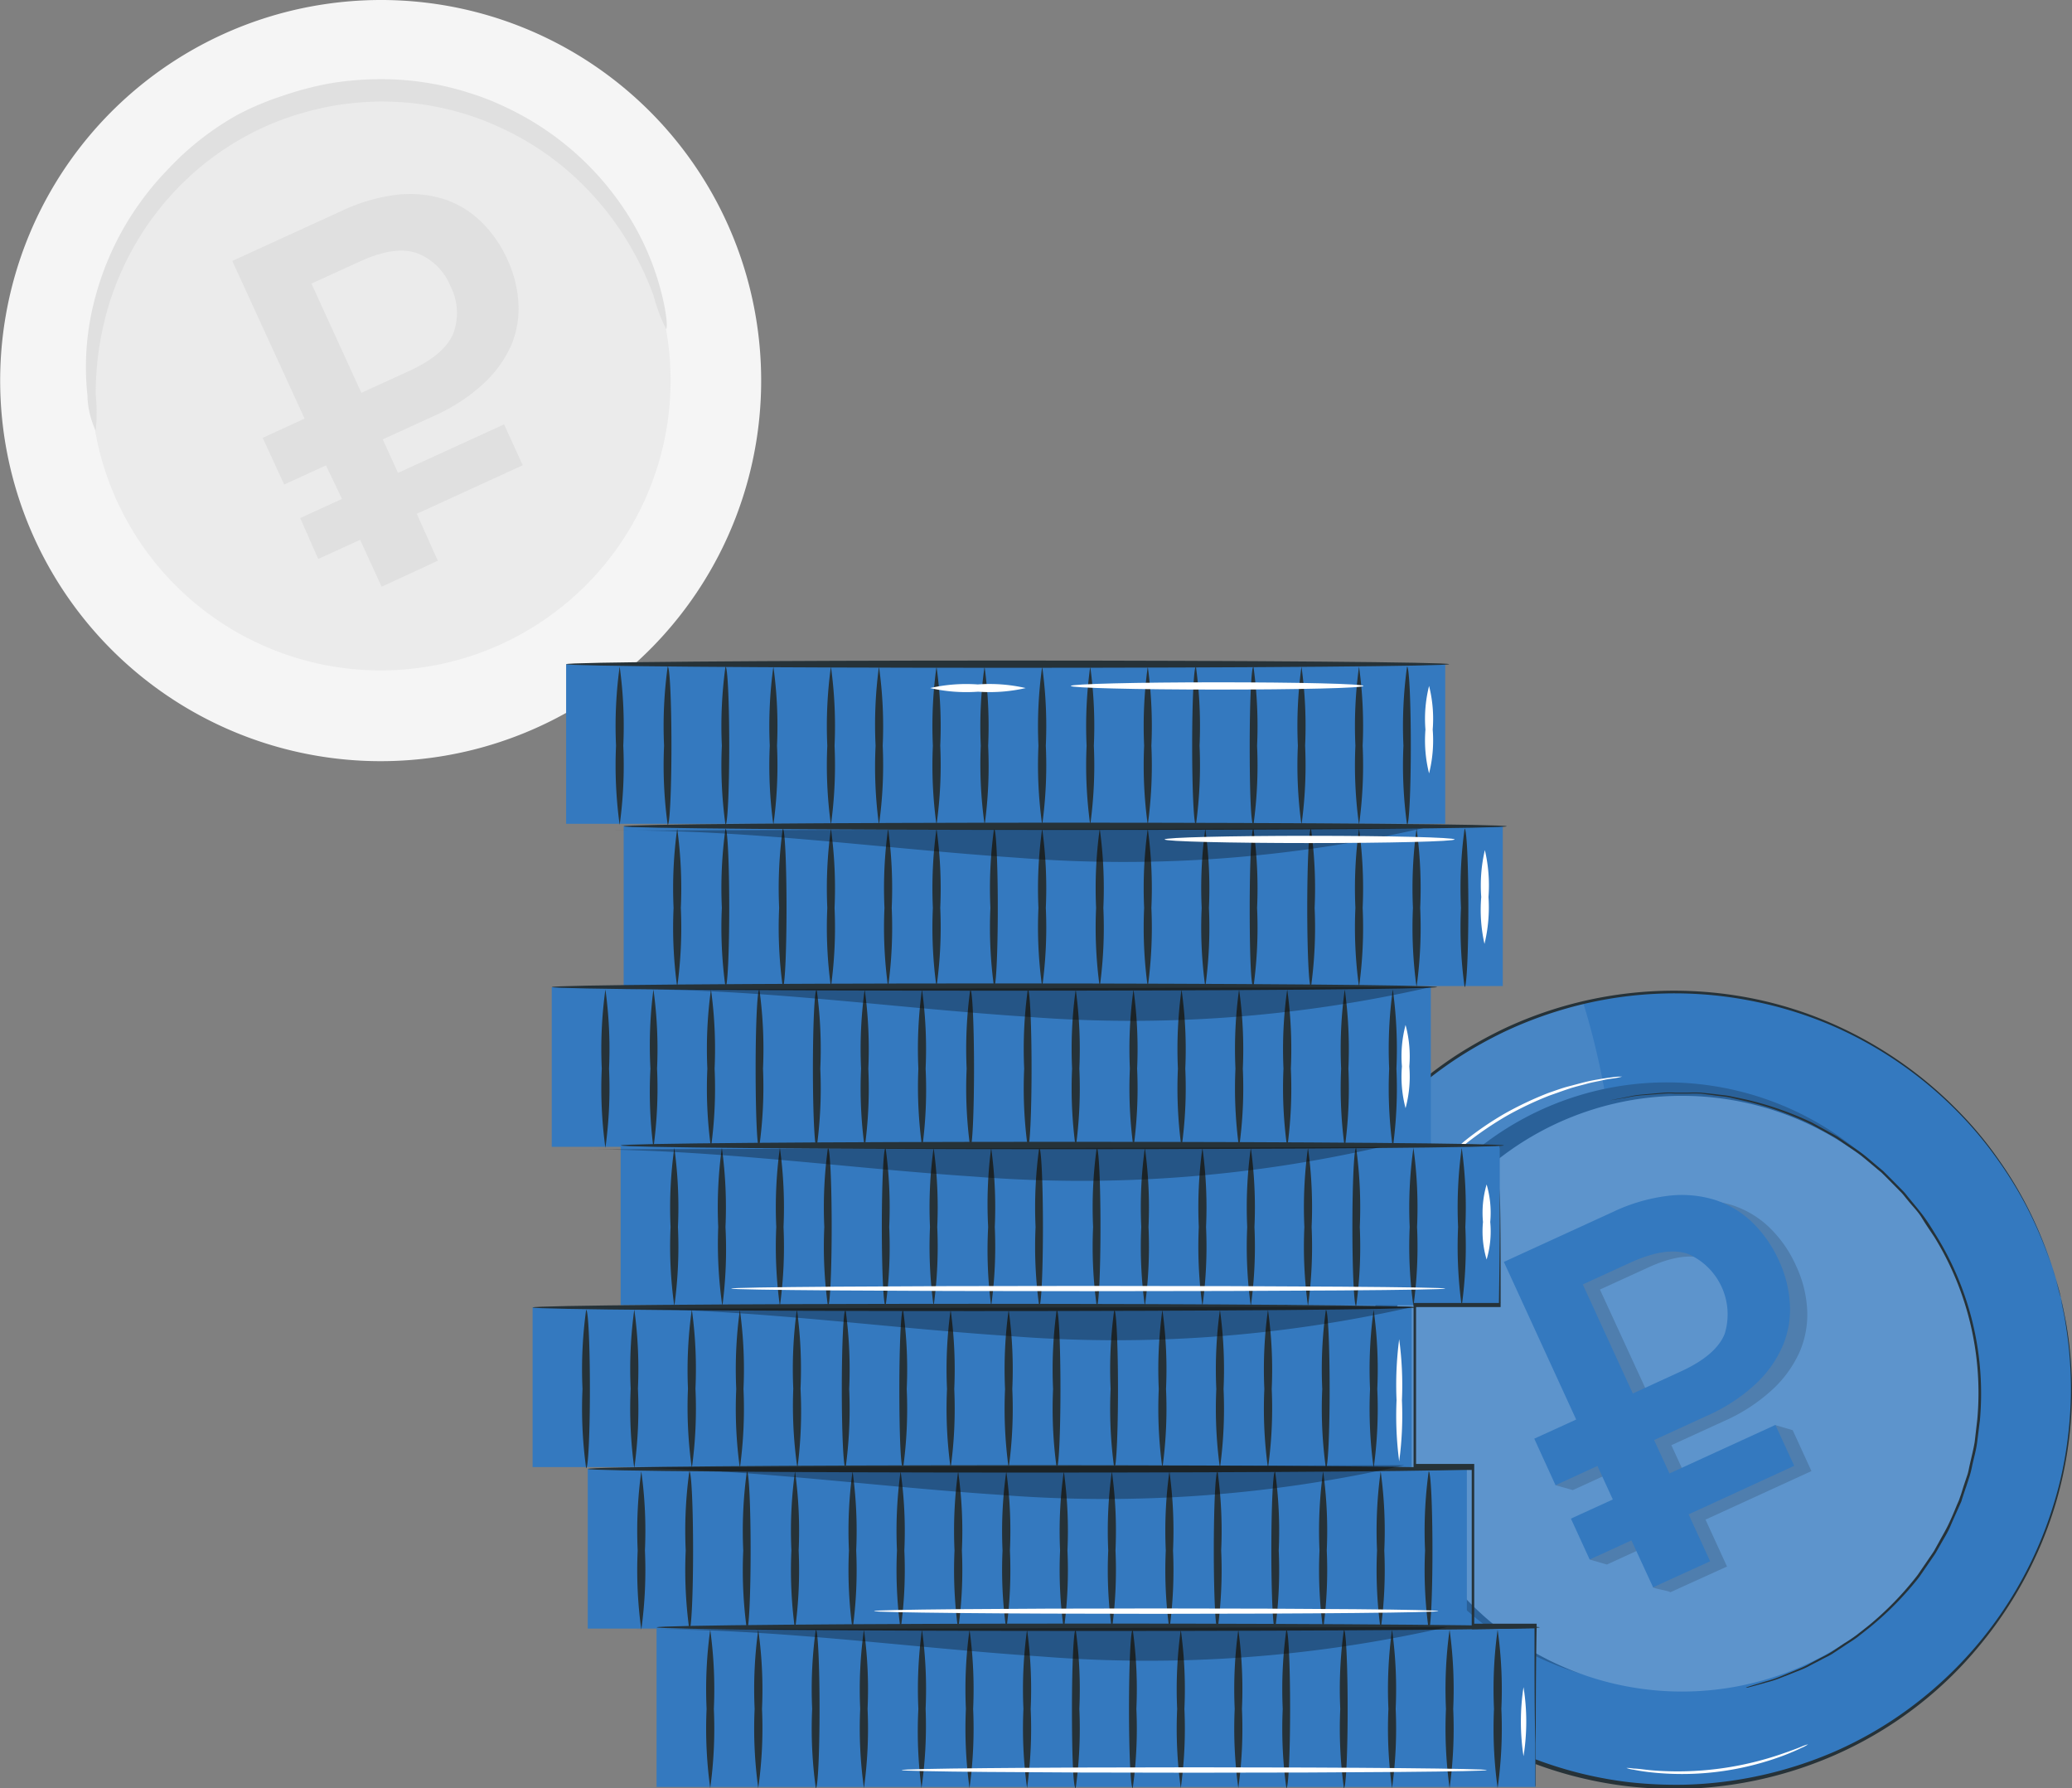<?xml version="1.0" encoding="UTF-8"?> <svg xmlns="http://www.w3.org/2000/svg" viewBox="0 0 165.65 142.93"><rect x="0" y="0" width="165.65" height="142.93" fill="#808080" stroke="none"/> <defs> <style>.cls-1{fill:#f5f5f5;}.cls-2{fill:#ebebeb;}.cls-3{fill:#e0e0e0;}.cls-4{fill:#3479bf;}.cls-5{opacity:0.1;}.cls-6{fill:#fff;}.cls-7{opacity:0.2;}.cls-8{opacity:0.15;}.cls-9{fill:#263238;}.cls-10{opacity:0.3;}</style> </defs> <g id="Money"> <path class="cls-1" d="M60.53,26A30.42,30.42,0,1,1,26.06.32,30.39,30.39,0,0,1,60.53,26Z"></path> <path class="cls-2" d="M53.36,27A23.18,23.18,0,1,1,27.1,7.47,23.15,23.15,0,0,1,53.36,27Z"></path> <path class="cls-3" d="M53.25,26.3a13.92,13.92,0,0,1-1-2.67A24.71,24.71,0,0,0,48.58,17a24,24,0,0,0-3.64-3.73,22.73,22.73,0,0,0-5.07-3.13,20.86,20.86,0,0,0-3-1.12,23,23,0,0,0-3.28-.7,23.36,23.36,0,0,0-3.47-.2,24,24,0,0,0-3.56.35,24.38,24.38,0,0,0-3.46.9,21.17,21.17,0,0,0-3.19,1.38,22,22,0,0,0-2.84,1.78,23.09,23.09,0,0,0-6.13,6.78,23.69,23.69,0,0,0-2.14,4.75,24.67,24.67,0,0,0-1.15,7.5,13.44,13.44,0,0,1,0,2.86,7,7,0,0,1-.66-2.82,21.25,21.25,0,0,1,.64-7.89,23.31,23.31,0,0,1,2.06-5.13,23.59,23.59,0,0,1,3.8-5.11A22.16,22.16,0,0,1,16,11.17a22.92,22.92,0,0,1,3-2A22.58,22.58,0,0,1,22.5,7.69a26.87,26.87,0,0,1,3.73-1,25.17,25.17,0,0,1,3.84-.36,23,23,0,0,1,3.74.24,22.38,22.38,0,0,1,3.53.8,21.76,21.76,0,0,1,3.22,1.26,23.21,23.21,0,0,1,9,7.59,21.63,21.63,0,0,1,3.32,7.19C53.35,25.25,53.36,26.29,53.25,26.3Z"></path> <path class="cls-3" d="M30.51,46.9l-1.72-3.75-3.35,1.53L24,41.41l3.34-1.53L26.06,37.2l-3.34,1.53L21,35l3.35-1.54-5.78-12.6,8.74-4a14.5,14.5,0,0,1,4.38-1.29,9.23,9.23,0,0,1,3.72.32,7.69,7.69,0,0,1,3,1.78,9.79,9.79,0,0,1,2.15,3.06,9.57,9.57,0,0,1,.89,3.57,7.53,7.53,0,0,1-.62,3.39,9.41,9.41,0,0,1-2.2,3A14.48,14.48,0,0,1,34.8,33.2l-4.2,1.92,1.22,2.68,8.48-3.88,1.49,3.27-8.47,3.88L35,44.82ZM28.89,31.4l3.83-1.75c1.88-.86,3.06-1.87,3.52-3A4.7,4.7,0,0,0,36,22.85a4.64,4.64,0,0,0-2.69-2.62q-1.75-.61-4.58.69l-3.83,1.75Z"></path> <path class="cls-4" d="M164.76,103.72a31.75,31.75,0,1,1-38.2-23.59A31.75,31.75,0,0,1,164.76,103.72Z"></path> <g class="cls-5"> <path class="cls-6" d="M126.56,80.13a31.75,31.75,0,0,0-23.6,38.2s21.94-4.16,25.1-14.14S126.56,80.13,126.56,80.13Z"></path> </g> <path class="cls-4" d="M156.74,105.1a24.13,24.13,0,1,1-29-17.94A24.13,24.13,0,0,1,156.74,105.1Z"></path> <g class="cls-7"> <path d="M156.74,105.1a24.13,24.13,0,1,1-29-17.94A24.13,24.13,0,0,1,156.74,105.1Z"></path> </g> <path class="cls-4" d="M157.64,105.92A23.81,23.81,0,1,1,129,88.23,23.82,23.82,0,0,1,157.64,105.92Z"></path> <g class="cls-7"> <path class="cls-6" d="M157.64,105.92A23.81,23.81,0,1,1,129,88.23,23.82,23.82,0,0,1,157.64,105.92Z"></path> </g> <g class="cls-8"> <path d="M133.53,127.28c0-.1-1.33-.3-1.37-.4-.2-.41.43-1.67.24-2.08,0-.08-.55-1.2-.59-1.27l-3.34,1.53-1.38-.4,3.23-4.4-1.23-2.68-3.35,1.53-1.38-.39,3-4.86-5.77-12.6,8.73-4A14.5,14.5,0,0,1,134.72,96a9.22,9.22,0,0,1,3.72.32,7.73,7.73,0,0,1,3,1.78,9.77,9.77,0,0,1,2.14,3.06,9.4,9.4,0,0,1,.9,3.57,7.53,7.53,0,0,1-.63,3.39,9.26,9.26,0,0,1-2.2,3,14.08,14.08,0,0,1-3.83,2.48l-4.2,1.92,1.23,2.68,7.09-4.28,1.38.4,1.5,3.27-8.47,3.88,1.72,3.75Zm-1.61-15.49,3.82-1.76q2.83-1.29,3.52-3a5.27,5.27,0,0,0-2.93-6.39c-1.17-.41-2.71-.18-4.59.69l-3.83,1.75Z"></path> </g> <path class="cls-4" d="M132.16,126.88l-1.73-3.75-3.34,1.53-1.5-3.27,3.35-1.53-1.23-2.68-3.35,1.54-1.7-3.72,3.35-1.53-5.78-12.6,8.73-4a14.18,14.18,0,0,1,4.38-1.28,9,9,0,0,1,3.72.31,7.73,7.73,0,0,1,3,1.78,10,10,0,0,1,2.15,3.06,9.58,9.58,0,0,1,.89,3.58,7.49,7.49,0,0,1-.63,3.38,9.27,9.27,0,0,1-2.19,3,14.06,14.06,0,0,1-3.84,2.48l-4.2,1.93,1.23,2.67,8.47-3.88,1.5,3.27L135,121.05l1.72,3.75Zm-1.62-15.49,3.83-1.76q2.82-1.29,3.51-3a5.27,5.27,0,0,0-2.93-6.4q-1.75-.6-4.59.69l-3.82,1.75Z"></path> <path class="cls-9" d="M139.57,134.9a.62.62,0,0,1,.18-.07l.55-.17.9-.27a9,9,0,0,0,1.2-.41l1.48-.61a6.18,6.18,0,0,0,.82-.4l.87-.46a9.27,9.27,0,0,0,.92-.51l.94-.63a11.39,11.39,0,0,0,1-.67l1-.79a25.27,25.27,0,0,0,3.87-4l.87-1.27c.14-.21.3-.43.44-.65l.39-.7c.25-.47.53-.93.77-1.43s.45-1,.67-1.54l.17-.39c.05-.13.09-.27.14-.4s.17-.55.26-.82l.28-.83c.09-.28.13-.57.2-.86.13-.58.28-1.16.38-1.76l.21-1.81a23.74,23.74,0,0,0-3.44-14.58c-.34-.51-.68-1-1-1.53s-.75-.93-1.12-1.4c-.19-.22-.36-.47-.57-.67l-.61-.62-.61-.62-.3-.3-.33-.27-1.28-1.08c-.44-.34-.9-.62-1.34-.93l-.66-.45c-.22-.14-.46-.26-.68-.39l-1.35-.74A25.22,25.22,0,0,0,139.48,88l-1.23-.28c-.4-.08-.8-.1-1.18-.16L136,87.42a9.63,9.63,0,0,0-1.06,0l-1,0a5.49,5.49,0,0,0-.91,0l-1.6.12a8.37,8.37,0,0,0-1.26.17l-.92.16-.57.09c-.13,0-.19,0-.19,0l.19,0,.56-.11.92-.18a8,8,0,0,1,1.26-.19l1.6-.14a6.9,6.9,0,0,1,.92,0l1,0a9.66,9.66,0,0,1,1.06,0l1.12.12c.39.06.79.08,1.19.16l1.23.26a25.81,25.81,0,0,1,5.32,1.85l1.36.75.69.38.66.45c.45.31.92.6,1.36.94s.86.72,1.3,1.08l.33.28.3.3.62.62.62.63c.21.2.38.45.58.68.37.46.77.92,1.13,1.41s.67,1,1,1.54a24,24,0,0,1,3.48,14.72c-.08.62-.15,1.23-.23,1.83s-.25,1.19-.38,1.77a8.48,8.48,0,0,1-.21.87l-.27.83c-.1.28-.19.56-.28.83s-.08.28-.13.41l-.18.4c-.23.52-.45,1-.68,1.54s-.53,1-.78,1.45l-.4.7c-.14.22-.3.44-.44.65l-.88,1.28a25.59,25.59,0,0,1-3.93,4l-1,.79c-.33.25-.68.45-1,.67l-.94.62c-.31.21-.64.34-.94.51l-.87.45a6.12,6.12,0,0,1-.83.39l-1.49.59a9.53,9.53,0,0,1-1.22.4l-.9.25-.56.15Z"></path> <path class="cls-6" d="M111,131.74l-.2-.21-.54-.62c-.23-.26-.51-.6-.81-1s-.67-.86-1-1.4l-.56-.83c-.19-.3-.36-.62-.55-.94-.39-.64-.74-1.37-1.12-2.12a33.41,33.41,0,0,1-1.93-5.14,35,35,0,0,1-1-5.4c-.06-.84-.13-1.64-.13-2.39,0-.38,0-.74,0-1.09l0-1c0-.64.09-1.21.13-1.72s.11-.93.18-1.28.1-.6.14-.81a1.24,1.24,0,0,1,.07-.28s0,.1,0,.28-.06.49-.1.82-.1.78-.13,1.29a16.79,16.79,0,0,0-.1,1.71c0,.31,0,.65,0,1s0,.71,0,1.08c0,.75.08,1.54.15,2.38a32.52,32.52,0,0,0,2.92,10.47c.37.75.71,1.47,1.09,2.11.19.33.35.65.54.94s.36.57.53.84c.33.54.69,1,1,1.41a12.73,12.73,0,0,0,.78,1l.5.64C110.92,131.65,111,131.73,111,131.74Z"></path> <path class="cls-6" d="M129.68,86.06a5.42,5.42,0,0,1-.76.15,8.59,8.59,0,0,0-.89.16c-.35.08-.74.14-1.17.26s-.91.23-1.4.39-1,.35-1.58.55a27.31,27.31,0,0,0-3.45,1.64,27.85,27.85,0,0,0-3.15,2.14c-.46.38-.89.73-1.27,1.09s-.74.69-1.05,1-.58.62-.82.88-.43.49-.59.68a5.73,5.73,0,0,1-.51.59,4.5,4.5,0,0,1,.44-.64c.15-.21.33-.45.56-.72s.49-.59.8-.91.65-.68,1-1,.81-.73,1.26-1.12A25.55,25.55,0,0,1,120.32,89a27.6,27.6,0,0,1,3.48-1.64c.56-.19,1.09-.39,1.6-.52s1-.27,1.42-.37.84-.17,1.19-.23.65-.1.9-.13A4,4,0,0,1,129.68,86.06Z"></path> <path class="cls-6" d="M144.55,139.43a2.42,2.42,0,0,1-.52.28c-.34.17-.84.39-1.47.63a23.27,23.27,0,0,1-5.11,1.27,23,23,0,0,1-5.27.08,15.7,15.7,0,0,1-1.58-.23,2.25,2.25,0,0,1-.57-.14,3.11,3.11,0,0,1,.58.05c.38,0,.92.1,1.58.15a25.51,25.51,0,0,0,10.31-1.34c.64-.22,1.15-.41,1.49-.55A3.43,3.43,0,0,1,144.55,139.43Z"></path> <path class="cls-9" d="M164.76,103.72s-.06-.16-.15-.49-.2-.83-.41-1.46a33.07,33.07,0,0,0-2.2-5.36,31.11,31.11,0,0,0-2.19-3.57A30.3,30.3,0,0,0,156.63,89a32,32,0,0,0-9.9-6.9A31.63,31.63,0,0,0,140,80a31.63,31.63,0,0,0-15.66.88,32,32,0,0,0-4,1.56,33.13,33.13,0,0,0-3.84,2.15,31.63,31.63,0,0,0-13.33,18.75,29.5,29.5,0,0,0-.83,4.9A31.63,31.63,0,0,0,107,127.64c.43.72.91,1.4,1.39,2.08s1,1.31,1.54,1.93a31.39,31.39,0,0,0,3.47,3.45,31.74,31.74,0,0,0,16.85,7.36,34.35,34.35,0,0,0,4.4.2A32.34,32.34,0,0,0,146.7,140a31,31,0,0,0,6.56-3.91,31.7,31.7,0,0,0,10.82-15.52,29.71,29.71,0,0,0,1.13-4.85,33,33,0,0,0,.35-4.18,32.31,32.31,0,0,0-.43-5.78c-.1-.65-.22-1.15-.28-1.48s-.09-.51-.09-.51.17.68.42,2a31.72,31.72,0,0,1,.47,5.79,31.77,31.77,0,0,1-1.44,9.07,32.25,32.25,0,0,1-5.76,10.67,31,31,0,0,1-5.08,5,31.37,31.37,0,0,1-6.59,3.95,32.16,32.16,0,0,1-12.18,2.74,34.66,34.66,0,0,1-4.42-.2,31.94,31.94,0,0,1-17-7.39,31,31,0,0,1-3.49-3.48c-.55-.62-1-1.28-1.56-1.94s-1-1.37-1.4-2.09a31.91,31.91,0,0,1-4.63-19.59,30.23,30.23,0,0,1,.84-4.93,31.25,31.25,0,0,1,1.57-4.67A31.9,31.9,0,0,1,116.4,84.37a35.16,35.16,0,0,1,3.87-2.16A32,32,0,0,1,140,79.79a31.18,31.18,0,0,1,6.75,2.15,32.15,32.15,0,0,1,9.94,7,29.61,29.61,0,0,1,3.17,3.86,30.61,30.61,0,0,1,2.18,3.6,31.4,31.4,0,0,1,2.16,5.39C164.61,103,164.76,103.72,164.76,103.72Z"></path> <rect class="cls-4" x="45.26" y="53.09" width="70.28" height="12.76" transform="translate(160.8 118.94) rotate(180)"></rect> <path class="cls-9" d="M108.65,65.94a34.87,34.87,0,0,0,.29-6.33,34.78,34.78,0,0,0-.29-6.33,34.78,34.78,0,0,0-.29,6.33A34.87,34.87,0,0,0,108.65,65.94Z"></path> <path class="cls-9" d="M112.49,65.94c.17,0,.3-2.84.3-6.33s-.13-6.33-.3-6.33a34.78,34.78,0,0,0-.29,6.33A34.87,34.87,0,0,0,112.49,65.94Z"></path> <path class="cls-9" d="M100.21,65.94a34.87,34.87,0,0,0,.29-6.33,34.78,34.78,0,0,0-.29-6.33c-.17,0-.3,2.83-.3,6.33S100,65.94,100.21,65.94Z"></path> <path class="cls-9" d="M104.05,65.94a34.87,34.87,0,0,0,.29-6.33,34.78,34.78,0,0,0-.29-6.33,34.78,34.78,0,0,0-.29,6.33A34.87,34.87,0,0,0,104.05,65.94Z"></path> <path class="cls-9" d="M91.76,65.94a34.87,34.87,0,0,0,.29-6.33,34.78,34.78,0,0,0-.29-6.33,34.78,34.78,0,0,0-.29,6.33A34.87,34.87,0,0,0,91.76,65.94Z"></path> <path class="cls-9" d="M95.61,65.94a34.87,34.87,0,0,0,.29-6.33,34.78,34.78,0,0,0-.29-6.33c-.17,0-.3,2.83-.3,6.33S95.44,65.94,95.61,65.94Z"></path> <path class="cls-9" d="M83.32,65.94a34.87,34.87,0,0,0,.29-6.33,34.78,34.78,0,0,0-.29-6.33,34.2,34.2,0,0,0-.3,6.33A34.29,34.29,0,0,0,83.32,65.94Z"></path> <path class="cls-9" d="M87.16,65.94a34.87,34.87,0,0,0,.29-6.33,34.78,34.78,0,0,0-.29-6.33,34.78,34.78,0,0,0-.29,6.33A34.87,34.87,0,0,0,87.16,65.94Z"></path> <path class="cls-9" d="M74.87,65.94a34.29,34.29,0,0,0,.3-6.33,34.2,34.2,0,0,0-.3-6.33,34.78,34.78,0,0,0-.29,6.33A34.87,34.87,0,0,0,74.87,65.94Z"></path> <path class="cls-9" d="M78.72,65.94A34.87,34.87,0,0,0,79,59.61a34.78,34.78,0,0,0-.29-6.33,34.2,34.2,0,0,0-.3,6.33A34.29,34.29,0,0,0,78.72,65.94Z"></path> <path class="cls-9" d="M66.43,65.94a34.87,34.87,0,0,0,.29-6.33,34.78,34.78,0,0,0-.29-6.33,34.78,34.78,0,0,0-.29,6.33A34.87,34.87,0,0,0,66.43,65.94Z"></path> <path class="cls-9" d="M70.27,65.94a34.29,34.29,0,0,0,.3-6.33,34.2,34.2,0,0,0-.3-6.33A34.78,34.78,0,0,0,70,59.61,34.87,34.87,0,0,0,70.27,65.94Z"></path> <path class="cls-9" d="M58,65.94c.17,0,.3-2.84.3-6.33s-.13-6.33-.3-6.33a34.78,34.78,0,0,0-.29,6.33A34.87,34.87,0,0,0,58,65.94Z"></path> <path class="cls-9" d="M61.83,65.94a34.87,34.87,0,0,0,.29-6.33,34.78,34.78,0,0,0-.29-6.33,34.78,34.78,0,0,0-.29,6.33A34.87,34.87,0,0,0,61.83,65.94Z"></path> <path class="cls-9" d="M49.54,65.94a34.87,34.87,0,0,0,.29-6.33,34.78,34.78,0,0,0-.29-6.33,34.78,34.78,0,0,0-.29,6.33A34.87,34.87,0,0,0,49.54,65.94Z"></path> <path class="cls-9" d="M53.38,65.94c.17,0,.3-2.84.3-6.33s-.13-6.33-.3-6.33a34.78,34.78,0,0,0-.29,6.33A34.87,34.87,0,0,0,53.38,65.94Z"></path> <path class="cls-9" d="M45.26,53.09c0,.16,15.81.29,35.3.29s35.3-.13,35.3-.29-15.8-.29-35.3-.29S45.26,52.93,45.26,53.09Z"></path> <rect class="cls-4" x="49.86" y="66.05" width="70.28" height="12.76" transform="translate(170 144.87) rotate(180)"></rect> <path class="cls-9" d="M113.25,78.9a34.78,34.78,0,0,0,.29-6.33,34.87,34.87,0,0,0-.29-6.33,34.87,34.87,0,0,0-.29,6.33A34.78,34.78,0,0,0,113.25,78.9Z"></path> <path class="cls-9" d="M117.09,78.9c.17,0,.3-2.83.3-6.33s-.13-6.33-.3-6.33a34.87,34.87,0,0,0-.29,6.33A34.78,34.78,0,0,0,117.09,78.9Z"></path> <path class="cls-9" d="M104.81,78.9a34.78,34.78,0,0,0,.29-6.33,34.87,34.87,0,0,0-.29-6.33c-.17,0-.3,2.84-.3,6.33S104.64,78.9,104.81,78.9Z"></path> <path class="cls-9" d="M108.65,78.9a34.78,34.78,0,0,0,.29-6.33,34.87,34.87,0,0,0-.29-6.33,34.87,34.87,0,0,0-.29,6.33A34.78,34.78,0,0,0,108.65,78.9Z"></path> <path class="cls-9" d="M96.36,78.9a34.78,34.78,0,0,0,.29-6.33,34.87,34.87,0,0,0-.29-6.33,34.87,34.87,0,0,0-.29,6.33A34.78,34.78,0,0,0,96.36,78.9Z"></path> <path class="cls-9" d="M100.21,78.9a34.78,34.78,0,0,0,.29-6.33,34.87,34.87,0,0,0-.29-6.33c-.17,0-.3,2.84-.3,6.33S100,78.9,100.21,78.9Z"></path> <path class="cls-9" d="M87.92,78.9a34.78,34.78,0,0,0,.29-6.33,34.87,34.87,0,0,0-.29-6.33,34.87,34.87,0,0,0-.29,6.33A34.78,34.78,0,0,0,87.92,78.9Z"></path> <path class="cls-9" d="M91.76,78.9a34.78,34.78,0,0,0,.29-6.33,34.87,34.87,0,0,0-.29-6.33,34.87,34.87,0,0,0-.29,6.33A34.78,34.78,0,0,0,91.76,78.9Z"></path> <path class="cls-9" d="M79.47,78.9c.17,0,.3-2.83.3-6.33s-.13-6.33-.3-6.33a34.87,34.87,0,0,0-.29,6.33A34.78,34.78,0,0,0,79.47,78.9Z"></path> <path class="cls-9" d="M83.32,78.9a34.78,34.78,0,0,0,.29-6.33,34.87,34.87,0,0,0-.29-6.33,34.29,34.29,0,0,0-.3,6.33A34.2,34.2,0,0,0,83.32,78.9Z"></path> <path class="cls-9" d="M71,78.9a34.78,34.78,0,0,0,.29-6.33A34.87,34.87,0,0,0,71,66.24a34.87,34.87,0,0,0-.29,6.33A34.78,34.78,0,0,0,71,78.9Z"></path> <path class="cls-9" d="M74.87,78.9a34.2,34.2,0,0,0,.3-6.33,34.29,34.29,0,0,0-.3-6.33,34.87,34.87,0,0,0-.29,6.33A34.78,34.78,0,0,0,74.87,78.9Z"></path> <path class="cls-9" d="M62.58,78.9c.17,0,.3-2.83.3-6.33s-.13-6.33-.3-6.33a34.87,34.87,0,0,0-.29,6.33A34.78,34.78,0,0,0,62.58,78.9Z"></path> <path class="cls-9" d="M66.43,78.9a34.78,34.78,0,0,0,.29-6.33,34.87,34.87,0,0,0-.29-6.33,34.87,34.87,0,0,0-.29,6.33A34.78,34.78,0,0,0,66.43,78.9Z"></path> <path class="cls-9" d="M54.14,78.9a34.78,34.78,0,0,0,.29-6.33,34.87,34.87,0,0,0-.29-6.33,34.87,34.87,0,0,0-.29,6.33A34.78,34.78,0,0,0,54.14,78.9Z"></path> <path class="cls-9" d="M58,78.9c.17,0,.3-2.83.3-6.33s-.13-6.33-.3-6.33a34.87,34.87,0,0,0-.29,6.33A34.78,34.78,0,0,0,58,78.9Z"></path> <path class="cls-9" d="M49.86,66.05c0,.16,15.81.29,35.3.29s35.3-.13,35.3-.29-15.8-.29-35.3-.29S49.86,65.89,49.86,66.05Z"></path> <rect class="cls-4" x="44.12" y="78.9" width="70.28" height="12.76" transform="translate(158.51 170.57) rotate(180)"></rect> <path class="cls-9" d="M107.51,91.75a34.78,34.78,0,0,0,.29-6.33,34.87,34.87,0,0,0-.29-6.33,34.87,34.87,0,0,0-.29,6.33A34.78,34.78,0,0,0,107.51,91.75Z"></path> <path class="cls-9" d="M111.35,91.75a34.78,34.78,0,0,0,.29-6.33,34.87,34.87,0,0,0-.29-6.33,34.87,34.87,0,0,0-.29,6.33A34.78,34.78,0,0,0,111.35,91.75Z"></path> <path class="cls-9" d="M99.06,91.75a34.2,34.2,0,0,0,.3-6.33,34.29,34.29,0,0,0-.3-6.33,34.87,34.87,0,0,0-.29,6.33A34.78,34.78,0,0,0,99.06,91.75Z"></path> <path class="cls-9" d="M102.91,91.75a34.78,34.78,0,0,0,.29-6.33,34.87,34.87,0,0,0-.29-6.33,34.29,34.29,0,0,0-.3,6.33A34.2,34.2,0,0,0,102.91,91.75Z"></path> <path class="cls-9" d="M90.62,91.75a34.78,34.78,0,0,0,.29-6.33,34.87,34.87,0,0,0-.29-6.33,34.87,34.87,0,0,0-.29,6.33A34.78,34.78,0,0,0,90.62,91.75Z"></path> <path class="cls-9" d="M94.46,91.75a34.2,34.2,0,0,0,.3-6.33,34.29,34.29,0,0,0-.3-6.33,34.87,34.87,0,0,0-.29,6.33A34.78,34.78,0,0,0,94.46,91.75Z"></path> <path class="cls-9" d="M82.17,91.75c.17,0,.3-2.83.3-6.33s-.13-6.33-.3-6.33a34.87,34.87,0,0,0-.29,6.33A34.78,34.78,0,0,0,82.17,91.75Z"></path> <path class="cls-9" d="M86,91.75a34.78,34.78,0,0,0,.29-6.33A34.87,34.87,0,0,0,86,79.09a34.87,34.87,0,0,0-.29,6.33A34.78,34.78,0,0,0,86,91.75Z"></path> <path class="cls-9" d="M73.73,91.75A34.78,34.78,0,0,0,74,85.42a34.87,34.87,0,0,0-.29-6.33,34.87,34.87,0,0,0-.29,6.33A34.78,34.78,0,0,0,73.73,91.75Z"></path> <path class="cls-9" d="M77.57,91.75c.17,0,.3-2.83.3-6.33s-.13-6.33-.3-6.33a34.87,34.87,0,0,0-.29,6.33A34.78,34.78,0,0,0,77.57,91.75Z"></path> <path class="cls-9" d="M65.29,91.75a34.78,34.78,0,0,0,.29-6.33,34.87,34.87,0,0,0-.29-6.33c-.17,0-.3,2.84-.3,6.33S65.12,91.75,65.29,91.75Z"></path> <path class="cls-9" d="M69.13,91.75a34.78,34.78,0,0,0,.29-6.33,34.87,34.87,0,0,0-.29-6.33,34.87,34.87,0,0,0-.29,6.33A34.78,34.78,0,0,0,69.13,91.75Z"></path> <path class="cls-9" d="M56.84,91.75a34.78,34.78,0,0,0,.29-6.33,34.87,34.87,0,0,0-.29-6.33,34.87,34.87,0,0,0-.29,6.33A34.78,34.78,0,0,0,56.84,91.75Z"></path> <path class="cls-9" d="M60.69,91.75A34.78,34.78,0,0,0,61,85.42a34.87,34.87,0,0,0-.29-6.33c-.17,0-.3,2.84-.3,6.33S60.52,91.75,60.69,91.75Z"></path> <path class="cls-9" d="M48.4,91.75a34.78,34.78,0,0,0,.29-6.33,34.87,34.87,0,0,0-.29-6.33,34.87,34.87,0,0,0-.29,6.33A34.78,34.78,0,0,0,48.4,91.75Z"></path> <path class="cls-9" d="M52.24,91.75a34.78,34.78,0,0,0,.29-6.33,34.87,34.87,0,0,0-.29-6.33A34.87,34.87,0,0,0,52,85.42,34.78,34.78,0,0,0,52.24,91.75Z"></path> <path class="cls-9" d="M44.12,78.9c0,.16,15.84.29,35.38.29s35.39-.13,35.39-.29-15.84-.29-35.39-.29S44.12,78.74,44.12,78.9Z"></path> <rect class="cls-4" x="49.63" y="91.56" width="70.28" height="12.76" transform="translate(169.53 195.89) rotate(180)"></rect> <path class="cls-9" d="M113,104.41a34.78,34.78,0,0,0,.29-6.33,34.87,34.87,0,0,0-.29-6.33,34.29,34.29,0,0,0-.3,6.33A34.2,34.2,0,0,0,113,104.41Z"></path> <path class="cls-9" d="M116.86,104.41a34.78,34.78,0,0,0,.29-6.33,34.87,34.87,0,0,0-.29-6.33,34.87,34.87,0,0,0-.29,6.33A34.78,34.78,0,0,0,116.86,104.41Z"></path> <path class="cls-9" d="M104.57,104.41a34.78,34.78,0,0,0,.29-6.33,34.87,34.87,0,0,0-.29-6.33,34.87,34.87,0,0,0-.29,6.33A34.78,34.78,0,0,0,104.57,104.41Z"></path> <path class="cls-9" d="M108.42,104.41a34.78,34.78,0,0,0,.29-6.33,34.87,34.87,0,0,0-.29-6.33c-.17,0-.3,2.84-.3,6.33S108.25,104.41,108.42,104.41Z"></path> <path class="cls-9" d="M96.13,104.41a34.78,34.78,0,0,0,.29-6.33,34.87,34.87,0,0,0-.29-6.33,34.87,34.87,0,0,0-.29,6.33A34.78,34.78,0,0,0,96.13,104.41Z"></path> <path class="cls-9" d="M100,104.41a34.78,34.78,0,0,0,.29-6.33,34.87,34.87,0,0,0-.29-6.33,34.87,34.87,0,0,0-.29,6.33A34.78,34.78,0,0,0,100,104.41Z"></path> <path class="cls-9" d="M87.68,104.41c.17,0,.3-2.83.3-6.33s-.13-6.33-.3-6.33a34.87,34.87,0,0,0-.29,6.33A34.78,34.78,0,0,0,87.68,104.41Z"></path> <path class="cls-9" d="M91.53,104.41a34.78,34.78,0,0,0,.29-6.33,34.87,34.87,0,0,0-.29-6.33,34.87,34.87,0,0,0-.29,6.33A34.78,34.78,0,0,0,91.53,104.41Z"></path> <path class="cls-9" d="M79.24,104.41a34.78,34.78,0,0,0,.29-6.33,34.87,34.87,0,0,0-.29-6.33A34.87,34.87,0,0,0,79,98.08,34.78,34.78,0,0,0,79.24,104.41Z"></path> <path class="cls-9" d="M83.08,104.41c.17,0,.3-2.83.3-6.33s-.13-6.33-.3-6.33a34.87,34.87,0,0,0-.29,6.33A34.78,34.78,0,0,0,83.08,104.41Z"></path> <path class="cls-9" d="M70.8,104.41a34.78,34.78,0,0,0,.29-6.33,34.87,34.87,0,0,0-.29-6.33c-.17,0-.3,2.84-.3,6.33S70.63,104.41,70.8,104.41Z"></path> <path class="cls-9" d="M74.64,104.41a34.78,34.78,0,0,0,.29-6.33,34.87,34.87,0,0,0-.29-6.33,34.87,34.87,0,0,0-.29,6.33A34.78,34.78,0,0,0,74.64,104.41Z"></path> <path class="cls-9" d="M62.35,104.41a34.78,34.78,0,0,0,.29-6.33,34.87,34.87,0,0,0-.29-6.33,34.87,34.87,0,0,0-.29,6.33A34.78,34.78,0,0,0,62.35,104.41Z"></path> <path class="cls-9" d="M66.19,104.41c.17,0,.3-2.83.3-6.33s-.13-6.33-.3-6.33a34.87,34.87,0,0,0-.29,6.33A34.78,34.78,0,0,0,66.19,104.41Z"></path> <path class="cls-9" d="M53.91,104.41a34.78,34.78,0,0,0,.29-6.33,34.87,34.87,0,0,0-.29-6.33,34.29,34.29,0,0,0-.3,6.33A34.2,34.2,0,0,0,53.91,104.41Z"></path> <path class="cls-9" d="M57.75,104.41A34.78,34.78,0,0,0,58,98.08a34.87,34.87,0,0,0-.29-6.33,34.87,34.87,0,0,0-.29,6.33A34.78,34.78,0,0,0,57.75,104.41Z"></path> <path class="cls-9" d="M49.63,91.56c0,.16,15.8.3,35.3.3s35.3-.14,35.3-.3-15.8-.29-35.3-.29S49.63,91.4,49.63,91.56Z"></path> <rect class="cls-4" x="42.58" y="104.51" width="70.28" height="12.76" transform="translate(155.44 221.78) rotate(180)"></rect> <path class="cls-9" d="M106,117.36c.17,0,.3-2.84.3-6.33s-.13-6.33-.3-6.33a34.78,34.78,0,0,0-.29,6.33A34.87,34.87,0,0,0,106,117.36Z"></path> <path class="cls-9" d="M109.82,117.36a34.87,34.87,0,0,0,.29-6.33,34.78,34.78,0,0,0-.29-6.33,34.78,34.78,0,0,0-.29,6.33A34.87,34.87,0,0,0,109.82,117.36Z"></path> <path class="cls-9" d="M97.53,117.36a34.87,34.87,0,0,0,.29-6.33,34.78,34.78,0,0,0-.29-6.33,34.78,34.78,0,0,0-.29,6.33A34.87,34.87,0,0,0,97.53,117.36Z"></path> <path class="cls-9" d="M101.37,117.36a34.29,34.29,0,0,0,.3-6.33,34.2,34.2,0,0,0-.3-6.33,34.78,34.78,0,0,0-.29,6.33A34.87,34.87,0,0,0,101.37,117.36Z"></path> <path class="cls-9" d="M89.08,117.36c.17,0,.3-2.84.3-6.33s-.13-6.33-.3-6.33a34.78,34.78,0,0,0-.29,6.33A34.87,34.87,0,0,0,89.08,117.36Z"></path> <path class="cls-9" d="M92.93,117.36a34.87,34.87,0,0,0,.29-6.33,34.78,34.78,0,0,0-.29-6.33,34.78,34.78,0,0,0-.29,6.33A34.87,34.87,0,0,0,92.93,117.36Z"></path> <path class="cls-9" d="M80.64,117.36a34.87,34.87,0,0,0,.29-6.33,34.78,34.78,0,0,0-.29-6.33,34.78,34.78,0,0,0-.29,6.33A34.87,34.87,0,0,0,80.64,117.36Z"></path> <path class="cls-9" d="M84.48,117.36c.17,0,.3-2.84.3-6.33s-.13-6.33-.3-6.33a34.78,34.78,0,0,0-.29,6.33A34.87,34.87,0,0,0,84.48,117.36Z"></path> <path class="cls-9" d="M72.2,117.36a34.87,34.87,0,0,0,.29-6.33,34.78,34.78,0,0,0-.29-6.33c-.17,0-.3,2.83-.3,6.33S72,117.36,72.2,117.36Z"></path> <path class="cls-9" d="M76,117.36a34.87,34.87,0,0,0,.29-6.33A34.78,34.78,0,0,0,76,104.7a34.78,34.78,0,0,0-.29,6.33A34.87,34.87,0,0,0,76,117.36Z"></path> <path class="cls-9" d="M63.75,117.36A34.87,34.87,0,0,0,64,111a34.78,34.78,0,0,0-.29-6.33,34.78,34.78,0,0,0-.29,6.33A34.87,34.87,0,0,0,63.75,117.36Z"></path> <path class="cls-9" d="M67.6,117.36a34.87,34.87,0,0,0,.29-6.33,34.78,34.78,0,0,0-.29-6.33c-.17,0-.3,2.83-.3,6.33S67.43,117.36,67.6,117.36Z"></path> <path class="cls-9" d="M55.31,117.36A34.87,34.87,0,0,0,55.6,111a34.78,34.78,0,0,0-.29-6.33A34.78,34.78,0,0,0,55,111,34.87,34.87,0,0,0,55.31,117.36Z"></path> <path class="cls-9" d="M59.15,117.36a34.87,34.87,0,0,0,.29-6.33,34.78,34.78,0,0,0-.29-6.33,34.78,34.78,0,0,0-.29,6.33A34.87,34.87,0,0,0,59.15,117.36Z"></path> <path class="cls-9" d="M46.86,117.36c.17,0,.3-2.84.3-6.33s-.13-6.33-.3-6.33a34.78,34.78,0,0,0-.29,6.33A34.87,34.87,0,0,0,46.86,117.36Z"></path> <path class="cls-9" d="M50.71,117.36A34.87,34.87,0,0,0,51,111a34.78,34.78,0,0,0-.29-6.33,34.78,34.78,0,0,0-.29,6.33A34.87,34.87,0,0,0,50.71,117.36Z"></path> <path class="cls-9" d="M42.58,104.51c0,.16,15.81.29,35.3.29s35.31-.13,35.31-.29-15.81-.29-35.31-.29S42.58,104.35,42.58,104.51Z"></path> <rect class="cls-4" x="46.99" y="117.42" width="70.28" height="12.76" transform="translate(164.26 247.6) rotate(180)"></rect> <path class="cls-9" d="M110.38,130.27a34.87,34.87,0,0,0,.29-6.33,34.78,34.78,0,0,0-.29-6.33,34.78,34.78,0,0,0-.29,6.33A34.87,34.87,0,0,0,110.38,130.27Z"></path> <path class="cls-9" d="M114.22,130.27c.17,0,.3-2.84.3-6.33s-.13-6.33-.3-6.33a34.78,34.78,0,0,0-.29,6.33A34.87,34.87,0,0,0,114.22,130.27Z"></path> <path class="cls-9" d="M101.94,130.27a34.87,34.87,0,0,0,.29-6.33,34.78,34.78,0,0,0-.29-6.33c-.17,0-.3,2.83-.3,6.33S101.77,130.27,101.94,130.27Z"></path> <path class="cls-9" d="M105.78,130.27a34.87,34.87,0,0,0,.29-6.33,34.78,34.78,0,0,0-.29-6.33,34.78,34.78,0,0,0-.29,6.33A34.87,34.87,0,0,0,105.78,130.27Z"></path> <path class="cls-9" d="M93.49,130.27a34.87,34.87,0,0,0,.29-6.33,34.78,34.78,0,0,0-.29-6.33,34.78,34.78,0,0,0-.29,6.33A34.87,34.87,0,0,0,93.49,130.27Z"></path> <path class="cls-9" d="M97.34,130.27a34.87,34.87,0,0,0,.29-6.33,34.78,34.78,0,0,0-.29-6.33c-.17,0-.3,2.83-.3,6.33S97.17,130.27,97.34,130.27Z"></path> <path class="cls-9" d="M85.05,130.27a34.87,34.87,0,0,0,.29-6.33,34.78,34.78,0,0,0-.29-6.33,34.2,34.2,0,0,0-.3,6.33A34.29,34.29,0,0,0,85.05,130.27Z"></path> <path class="cls-9" d="M88.89,130.27a34.87,34.87,0,0,0,.29-6.33,34.78,34.78,0,0,0-.29-6.33,34.78,34.78,0,0,0-.29,6.33A34.87,34.87,0,0,0,88.89,130.27Z"></path> <path class="cls-9" d="M76.6,130.27a34.29,34.29,0,0,0,.3-6.33,34.2,34.2,0,0,0-.3-6.33,34.78,34.78,0,0,0-.29,6.33A34.87,34.87,0,0,0,76.6,130.27Z"></path> <path class="cls-9" d="M80.45,130.27a34.87,34.87,0,0,0,.29-6.33,34.78,34.78,0,0,0-.29-6.33,34.2,34.2,0,0,0-.3,6.33A34.29,34.29,0,0,0,80.45,130.27Z"></path> <path class="cls-9" d="M68.16,130.27a34.87,34.87,0,0,0,.29-6.33,34.78,34.78,0,0,0-.29-6.33,34.78,34.78,0,0,0-.29,6.33A34.87,34.87,0,0,0,68.16,130.27Z"></path> <path class="cls-9" d="M72,130.27a34.29,34.29,0,0,0,.3-6.33,34.2,34.2,0,0,0-.3-6.33,34.78,34.78,0,0,0-.29,6.33A34.87,34.87,0,0,0,72,130.27Z"></path> <path class="cls-9" d="M59.71,130.27c.17,0,.3-2.84.3-6.33s-.13-6.33-.3-6.33a34.78,34.78,0,0,0-.29,6.33A34.87,34.87,0,0,0,59.71,130.27Z"></path> <path class="cls-9" d="M63.56,130.27a34.87,34.87,0,0,0,.29-6.33,34.78,34.78,0,0,0-.29-6.33,34.78,34.78,0,0,0-.29,6.33A34.87,34.87,0,0,0,63.56,130.27Z"></path> <path class="cls-9" d="M51.27,130.27a34.87,34.87,0,0,0,.29-6.33,34.78,34.78,0,0,0-.29-6.33,34.78,34.78,0,0,0-.29,6.33A34.87,34.87,0,0,0,51.27,130.27Z"></path> <path class="cls-9" d="M55.11,130.27c.17,0,.3-2.84.3-6.33s-.13-6.33-.3-6.33a34.78,34.78,0,0,0-.29,6.33A34.87,34.87,0,0,0,55.11,130.27Z"></path> <path class="cls-9" d="M47,117.42c0,.16,15.84.29,35.38.29s35.39-.13,35.39-.29-15.84-.3-35.39-.3S47,117.25,47,117.42Z"></path> <rect class="cls-4" x="52.5" y="130.08" width="70.28" height="12.76" transform="translate(175.27 272.92) rotate(180)"></rect> <path class="cls-9" d="M115.89,142.93a34.87,34.87,0,0,0,.29-6.33,34.78,34.78,0,0,0-.29-6.33,34.78,34.78,0,0,0-.29,6.33A34.87,34.87,0,0,0,115.89,142.93Z"></path> <path class="cls-9" d="M119.73,142.93a34.29,34.29,0,0,0,.3-6.33,34.2,34.2,0,0,0-.3-6.33,34.78,34.78,0,0,0-.29,6.33A34.87,34.87,0,0,0,119.73,142.93Z"></path> <path class="cls-9" d="M107.44,142.93c.17,0,.3-2.84.3-6.33s-.13-6.33-.3-6.33a34.78,34.78,0,0,0-.29,6.33A34.87,34.87,0,0,0,107.44,142.93Z"></path> <path class="cls-9" d="M111.29,142.93a34.87,34.87,0,0,0,.29-6.33,34.78,34.78,0,0,0-.29-6.33,34.78,34.78,0,0,0-.29,6.33A34.87,34.87,0,0,0,111.29,142.93Z"></path> <path class="cls-9" d="M99,142.93a34.87,34.87,0,0,0,.29-6.33,34.78,34.78,0,0,0-.29-6.33,34.78,34.78,0,0,0-.29,6.33A34.87,34.87,0,0,0,99,142.93Z"></path> <path class="cls-9" d="M102.84,142.93c.17,0,.3-2.84.3-6.33s-.13-6.33-.3-6.33a34.78,34.78,0,0,0-.29,6.33A34.87,34.87,0,0,0,102.84,142.93Z"></path> <path class="cls-9" d="M90.56,142.93a34.87,34.87,0,0,0,.29-6.33,34.78,34.78,0,0,0-.29-6.33c-.17,0-.3,2.83-.3,6.33S90.39,142.93,90.56,142.93Z"></path> <path class="cls-9" d="M94.4,142.93a34.87,34.87,0,0,0,.29-6.33,34.78,34.78,0,0,0-.29-6.33,34.78,34.78,0,0,0-.29,6.33A34.87,34.87,0,0,0,94.4,142.93Z"></path> <path class="cls-9" d="M82.11,142.93a34.87,34.87,0,0,0,.29-6.33,34.78,34.78,0,0,0-.29-6.33,34.78,34.78,0,0,0-.29,6.33A34.87,34.87,0,0,0,82.11,142.93Z"></path> <path class="cls-9" d="M86,142.93a34.87,34.87,0,0,0,.29-6.33,34.78,34.78,0,0,0-.29-6.33c-.17,0-.3,2.83-.3,6.33S85.79,142.93,86,142.93Z"></path> <path class="cls-9" d="M73.67,142.93A34.87,34.87,0,0,0,74,136.6a34.78,34.78,0,0,0-.29-6.33,34.78,34.78,0,0,0-.29,6.33A34.87,34.87,0,0,0,73.67,142.93Z"></path> <path class="cls-9" d="M77.51,142.93a34.87,34.87,0,0,0,.29-6.33,34.78,34.78,0,0,0-.29-6.33,34.78,34.78,0,0,0-.29,6.33A34.87,34.87,0,0,0,77.51,142.93Z"></path> <path class="cls-9" d="M65.22,142.93c.17,0,.3-2.84.3-6.33s-.13-6.33-.3-6.33a34.78,34.78,0,0,0-.29,6.33A34.87,34.87,0,0,0,65.22,142.93Z"></path> <path class="cls-9" d="M69.07,142.93a34.87,34.87,0,0,0,.29-6.33,34.78,34.78,0,0,0-.29-6.33,34.2,34.2,0,0,0-.3,6.33A34.29,34.29,0,0,0,69.07,142.93Z"></path> <path class="cls-9" d="M56.78,142.93a34.87,34.87,0,0,0,.29-6.33,34.78,34.78,0,0,0-.29-6.33,34.78,34.78,0,0,0-.29,6.33A34.87,34.87,0,0,0,56.78,142.93Z"></path> <path class="cls-9" d="M60.62,142.93a34.29,34.29,0,0,0,.3-6.33,34.2,34.2,0,0,0-.3-6.33,34.78,34.78,0,0,0-.29,6.33A34.87,34.87,0,0,0,60.62,142.93Z"></path> <path class="cls-9" d="M52.5,130.08c0,.16,15.8.29,35.3.29s35.3-.13,35.3-.29-15.8-.3-35.3-.3S52.5,129.92,52.5,130.08Z"></path> <g class="cls-10"> <path d="M114.39,78.9a107.21,107.21,0,0,1-32.46,2.36c-10.78-.71-21.67-2.3-32.48-2.17Z"></path> </g> <g class="cls-10"> <path d="M113.76,66.2A107.24,107.24,0,0,1,81.3,68.56c-10.79-.72-21.68-2.3-32.49-2.17Z"></path> </g> <g class="cls-10"> <path d="M110.36,91.69a107.28,107.28,0,0,1-32.47,2.36c-10.78-.71-21.67-2.3-32.48-2.17Z"></path> </g> <g class="cls-10"> <path d="M113.11,104.43a107.21,107.21,0,0,1-32.46,2.36c-10.79-.71-21.67-2.3-32.48-2.17Z"></path> </g> <g class="cls-10"> <path d="M112.28,117.12a107.28,107.28,0,0,1-32.47,2.36c-10.78-.71-21.67-2.3-32.48-2.17Z"></path> </g> <g class="cls-10"> <path d="M115.71,130.05a107.21,107.21,0,0,1-32.46,2.36c-10.79-.71-21.68-2.3-32.49-2.17Z"></path> </g> <path class="cls-6" d="M114.25,61.82a10.83,10.83,0,0,0,.29-3.5,10.75,10.75,0,0,0-.29-3.49,10.75,10.75,0,0,0-.29,3.49A10.83,10.83,0,0,0,114.25,61.82Z"></path> <path class="cls-6" d="M118.68,75.45A12.39,12.39,0,0,0,119,71.7a12.39,12.39,0,0,0-.29-3.75,12.39,12.39,0,0,0-.29,3.75A12.39,12.39,0,0,0,118.68,75.45Z"></path> <path class="cls-6" d="M112.37,88.58a9.66,9.66,0,0,0,.3-3.33,9.62,9.62,0,0,0-.3-3.32,9.78,9.78,0,0,0-.29,3.32A9.81,9.81,0,0,0,112.37,88.58Z"></path> <path class="cls-6" d="M118.85,100.68a7.89,7.89,0,0,0,.29-3,8,8,0,0,0-.29-3,8,8,0,0,0-.29,3A7.89,7.89,0,0,0,118.85,100.68Z"></path> <path class="cls-6" d="M93.11,67.1c0,.16,5.19.29,11.59.29s11.59-.13,11.59-.29-5.18-.29-11.59-.29S93.11,66.94,93.11,67.1Z"></path> <path class="cls-6" d="M85.61,54.83c0,.16,5.23.29,11.68.29S109,55,109,54.83s-5.22-.29-11.67-.29S85.61,54.67,85.61,54.83Z"></path> <path class="cls-6" d="M74.36,55a13,13,0,0,0,3.84.29A12.88,12.88,0,0,0,82,55a12.88,12.88,0,0,0-3.83-.29A13,13,0,0,0,74.36,55Z"></path> <path class="cls-6" d="M111.86,116.81a27.38,27.38,0,0,0,.22-4.88,27.47,27.47,0,0,0-.22-4.88,28.1,28.1,0,0,0-.21,4.88A28,28,0,0,0,111.86,116.81Z"></path> <path class="cls-6" d="M58.46,103c0,.12,12.78.21,28.54.21s28.54-.09,28.54-.21-12.77-.21-28.54-.21S58.46,102.88,58.46,103Z"></path> <path class="cls-6" d="M69.88,128.78c0,.12,10.1.22,22.55.22s22.56-.1,22.56-.22-10.1-.21-22.56-.21S69.88,128.66,69.88,128.78Z"></path> <path class="cls-6" d="M121.8,140.38a17.42,17.42,0,0,0,0-5.52,18.24,18.24,0,0,0,0,5.52Z"></path> <path class="cls-6" d="M72.09,141.49c0,.12,10.47.21,23.38.21s23.39-.09,23.39-.21-10.47-.22-23.39-.22S72.09,141.37,72.09,141.49Z"></path> <path class="cls-9" d="M122.78,142.84s0-.08,0-.23,0-.4,0-.68c0-.63,0-1.49,0-2.58,0-2.27,0-5.48.07-9.39v-.17h-.18l-5,0,.19.19c0-3.84,0-8.16,0-12.75v-.21h-4.87l.22.21c0-4.62,0-9,0-12.94l-.2.19,6.79,0h.17v-.16c0-3.88,0-7.06-.07-9.32,0-1.07,0-1.93,0-2.55l0-.67a.72.72,0,0,0,0-.23,1,1,0,0,0,0,.23c0,.18,0,.4,0,.67,0,.62,0,1.48,0,2.55,0,2.26,0,5.44-.07,9.32l.16-.17-6.79,0h-.19v.2c0,3.94,0,8.32,0,12.94v.21h4.86l-.21-.21c0,4.59,0,8.91,0,12.75v.19h.19l5-.07-.17-.17c0,3.91,0,7.12.07,9.39,0,1.09,0,2,0,2.58,0,.28,0,.5,0,.68A.72.72,0,0,0,122.78,142.84Z"></path> </g> </svg> 